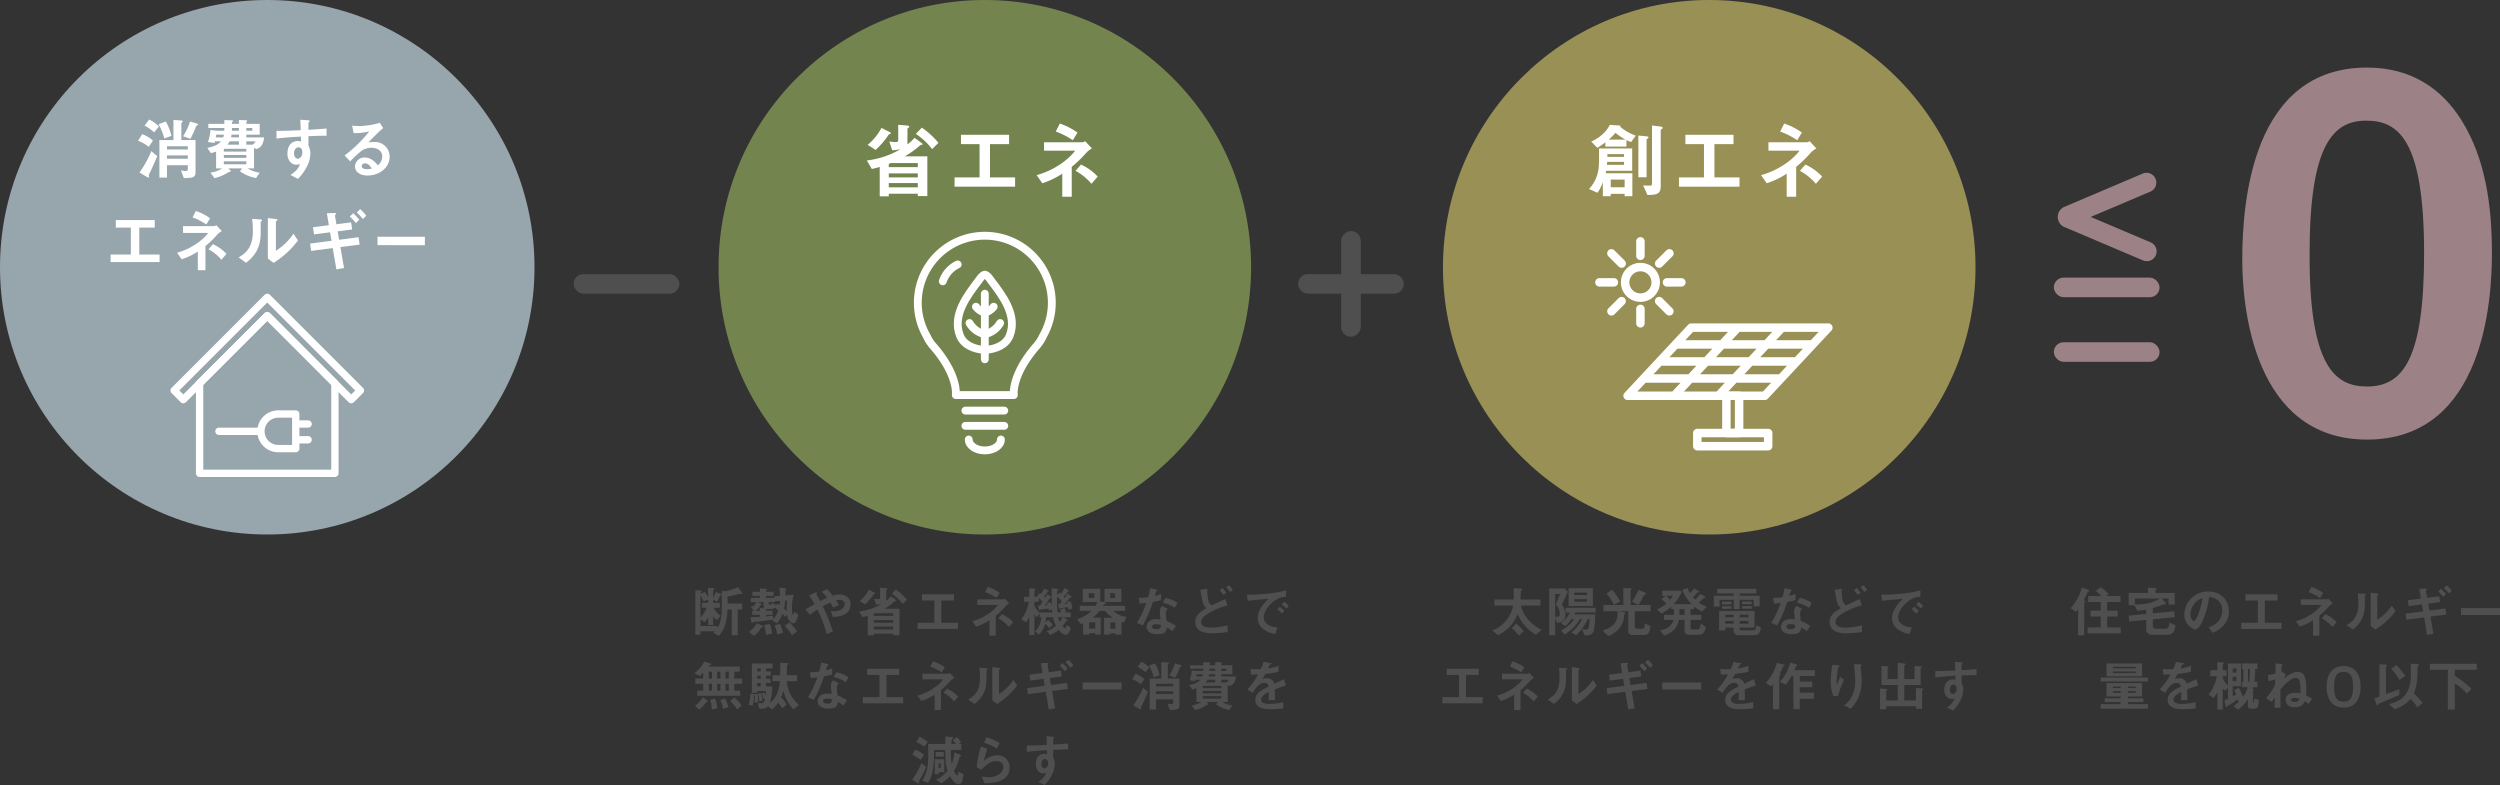 <svg xmlns="http://www.w3.org/2000/svg" width="1276.884" height="400.932" viewBox="0 0 1276.884 400.932">
  <rect x="0" y="0" width="1276.884" height="400.932" fill="#333333" stroke="none"/>
  <g id="zeh_illust" transform="translate(-218 -3020)">
    <circle id="楕円形_171" data-name="楕円形 171" cx="136.5" cy="136.5" r="136.5" transform="translate(218 3020)" fill="#97a5ac"/>
    <ellipse id="楕円形_172" data-name="楕円形 172" cx="136" cy="136.5" rx="136" ry="136.5" transform="translate(585 3020)" fill="#74844e"/>
    <ellipse id="楕円形_173" data-name="楕円形 173" cx="136" cy="136.5" rx="136" ry="136.5" transform="translate(955 3020)" fill="#999056"/>
    <rect id="長方形_3958" data-name="長方形 3958" width="54" height="10" rx="5" transform="translate(511 3160)" fill="#4f4f4f"/>
    <g id="グループ_2557" data-name="グループ 2557" transform="translate(19 24.799)">
      <g id="グループ_2556" data-name="グループ 2556" transform="translate(-33)">
        <rect id="長方形_3961" data-name="長方形 3961" width="54" height="10" rx="5" transform="translate(1281 3137)" fill="#9c8286"/>
        <rect id="長方形_3962" data-name="長方形 3962" width="54" height="10" rx="5" transform="translate(1281 3170)" fill="#9c8286"/>
      </g>
      <path id="合体_35" data-name="合体 35" d="M4560.1,7218.35l-40.5-17.192a5.649,5.649,0,0,1,0-10.013l40.5-17.192a5,5,0,0,1,3.906,9.2l-30.61,12.994,30.61,12.994a5,5,0,0,1-3.908,9.207Z" transform="translate(-3266.555 -4090.152)" fill="#9c8286"/>
    </g>
    <g id="グループ_2555" data-name="グループ 2555" transform="translate(880.523 3137.553)">
      <rect id="長方形_3959" data-name="長方形 3959" width="54" height="10" rx="5" transform="translate(0.477 22.447)" fill="#4f4f4f"/>
      <rect id="長方形_3960" data-name="長方形 3960" width="54" height="10" rx="5" transform="translate(32.477 0.447) rotate(90)" fill="#4f4f4f"/>
    </g>
    <path id="ヘッダーメニュー" d="M-37.128-.952V-17.476H-44.37v-8.33c0-.306.1-.442.578-.952a.246.246,0,0,0,.136-.2c0-.408-.51-.476-.816-.51l-3.944-.272v10.268H-55.59V1.7h3.876V-4.624h10.642v2.176c0,.612-.68.782-1.156.782-.51,0-1.768-.2-2.346-.272l1.462,3.876C-38.692,1.9-37.128,1.666-37.128-.952Zm-3.944-11.7H-51.714V-14.28h10.642Zm0,4.726H-51.714v-1.7h10.642Zm5.236-17.51c0-.272-.374-.408-.578-.476l-3.536-1.02a29.954,29.954,0,0,1-3.536,7.514l3.706,1.326a40.348,40.348,0,0,0,2.822-6.154c.17-.442.442-.578.85-.816a.382.382,0,0,0,.272-.37Zm-13.6,5.848a28.284,28.284,0,0,0-2.856-7.344L-56-25.568a32.3,32.3,0,0,1,2.924,7.276Zm-6.358-4.794a17.261,17.261,0,0,0-5.032-3.57l-2.312,3.128A19.589,19.589,0,0,1-58.31-21.39ZM-58.888-17.2A15.933,15.933,0,0,0-64.4-20.468l-2.108,3.4a18.476,18.476,0,0,1,5.474,3.06Zm2.21,7.922-3.06-2.516A52.935,52.935,0,0,1-65.756-.884l3.74,2.21a2.683,2.683,0,0,0,.884.34c.136,0,.272-.068.272-.2S-61,.816-61,.714a3.31,3.31,0,0,1,.51-1.428c.412-.816,2.384-5.032,3.812-8.568Zm54.57-9.554h-9.078v-1.4h6.834v-5.508h-6.834v-.612a.676.676,0,0,1,.238-.544.755.755,0,0,0,.17-.374c0-.17-.136-.306-.374-.306l-3.808-.136v1.972h-3.57c0-.748.034-.85.306-1.054a.478.478,0,0,0,.2-.408c0-.2-.2-.34-.442-.34l-3.944-.136v1.938H-30.6v2.108h8.194c-.034.816-.034,1.02-.034,1.394h-3.978l-3.094-.374A22.312,22.312,0,0,1-30.8-16.456l3.366.476.2-.85h3.162c-1.6,1.8-3.366,2.55-7.038,3.366l1.836,2.686c1.428-.374,1.87-.51,2.652-.782v8.568h3.094A14.141,14.141,0,0,1-29.546-.85l2.074,2.822A21.61,21.61,0,0,0-20.094-1.19c.238-.034.578-.068.68-.1a.327.327,0,0,0,.272-.306.581.581,0,0,0-.2-.408l-1.02-.986h7.038L-14.45-1.5A20.662,20.662,0,0,0-6.222,1.938l1.87-2.686a19.014,19.014,0,0,1-6.256-2.244h3.366V-13.464l1.156.612c2.686-.884,3.6-2.754,3.978-5.984Zm-9.078,7.276H-22.678v-1.428h11.492Zm4.692-5.27A4.051,4.051,0,0,1-8.024-15.1h-3.162v-1.73ZM-14.96-15.1h-5.882a8.014,8.014,0,0,0,1.122-1.73h4.76Zm0-3.74h-4.046a11.277,11.277,0,0,0,.272-1.394h3.774Zm0-3.4h-3.6c0-.408.034-.646.034-1.394h3.57Zm3.774,13.872H-22.678V-9.826h11.492Zm3.06-13.872h-3.06v-1.39h3.06ZM-11.186-5.1H-22.678V-6.6h11.492ZM-22.644-20.23a6.425,6.425,0,0,1-.34,1.394h-3.808c.136-.85.17-1.02.238-1.394Zm52.428.544v-3.672c-3.468.272-4.522.374-9.248.646v-3.5c0-.136.034-.2.272-.408s.306-.306.306-.51c0-.34-.2-.442-.986-.476l-3.774-.238c.2,2.482.2,4.284.238,5.338-7.14.34-10.064.34-12.376.34v3.944c4.318-.544,9.452-.85,12.478-1.02l.068,2.55a4.485,4.485,0,0,0-1.6-.272c-3.468,0-5.338,2.584-5.338,6.324a6.084,6.084,0,0,0,1.768,4.726A4.281,4.281,0,0,0,14.38-4.86a6.837,6.837,0,0,0,1.836-.34C15.47-2.72,13.4-.952,11.356.374l3.808,1.972a23.589,23.589,0,0,0,4.624-6.324,15.245,15.245,0,0,0,1.734-6.562,8.769,8.769,0,0,0-.986-4.148v-4.76c4.42-.17,6.664-.238,9.248-.238Zm-12.376,8.6c0,2.414-1.632,3.162-2.346,3.162-.782,0-1.87-.782-1.87-2.822,0-1.8.952-2.992,2.312-2.992a1.769,1.769,0,0,1,1.258.476,3.171,3.171,0,0,1,.646,2.178Zm44.608,2.11a7.494,7.494,0,0,0-2.207-5.331,7.494,7.494,0,0,0-5.341-2.183,27.07,27.07,0,0,0-3.3.2c4.93-5.032,5.508-5.576,7.548-7.276l-1.766-2.75c-3.23,1.258-9.01,1.7-10.3,1.7-1.054,0-2.992-.136-3.808-.2l.782,3.808a31.741,31.741,0,0,0,7.956-.85A67.124,67.124,0,0,1,39-9.588L41.854-6.6c1.9-1.938,4.9-4.964,7-6.086a9.221,9.221,0,0,1,3.876-.85c2.21,0,5.508,1.088,5.508,4.454A5.989,5.989,0,0,1,56-4.556c-.952-1.19-3.162-3.978-6.7-3.978A4.762,4.762,0,0,0,45.862-7.31a4.762,4.762,0,0,0-1.562,3.3C44.3-1.5,46.478.646,50.728.646,56.712.646,62.016-3.332,62.016-8.976ZM52.836-2.89a9.666,9.666,0,0,1-2.312.306c-1.224,0-2.788-.34-2.788-1.53A1.5,1.5,0,0,1,48.27-5.2a1.5,1.5,0,0,1,1.166-.338C51.374-5.542,52.394-3.672,52.836-2.89ZM-55.488,44.858V41.016h-10.37V27.246h7.888V23.4H-77.86v3.842h7.684v13.77H-80.512v3.842Zm25.806-22.372a28.08,28.08,0,0,0-7.31-3.74l-1.666,3.3a32.56,32.56,0,0,1,7.038,3.6Zm8.364,18.19a21.767,21.767,0,0,0-6.936-4.964L-30.5,38.3a23.26,23.26,0,0,1,6.6,5.372ZM-23.7,29.048l-2.822-3.026a2.17,2.17,0,0,1-1.224.476H-43.52v3.468h12.852c-2.414,3.332-8.364,8.092-15.912,10.1l2.346,3.366a33.855,33.855,0,0,0,8.262-3.944v9.52h3.91V36.664a49.47,49.47,0,0,0,6.12-5.95A9.474,9.474,0,0,1-23.7,29.048Zm38.9,4.76-2.312-3.434a30.211,30.211,0,0,1-8.976,8.7V24.22c0-.034.408-.374.408-.408.306-.272.374-.374.374-.51,0-.34-.646-.408-.952-.442L-.2,22.384V43.022l2.89,2.244A45.263,45.263,0,0,0,15.2,33.808ZM-3.128,23.574c0-.374-.374-.476-.986-.51l-4.114-.272a49.858,49.858,0,0,1,.374,6.426c0,8.466-4.012,11.356-7.276,13.26l3.774,2.754c2.482-1.972,6.528-5.3,7.344-12.342.17-1.5.17-2.006.17-8.364,0-.17,0-.238.238-.442C-3.2,23.744-3.128,23.71-3.128,23.574Zm53.21-2.38a24.317,24.317,0,0,0-3.128-3.366l-1.734,1.7a23.958,23.958,0,0,1,3.094,3.332Zm-3.57,2.074A29.126,29.126,0,0,0,43.384,19.9L41.65,21.568a26.319,26.319,0,0,1,3.094,3.366Zm.17,12.682-.544-3.774L36.21,33.468l-.748-4.318,7.412-.952L42.33,24.56l-7.514.986-.748-4.454c-.034-.136.1-.272.2-.34.306-.272.374-.34.374-.51,0-.476-.544-.476-1.224-.442l-3.468.136,1.02,6.086-8.126,1.054.544,3.638,8.194-1.054.748,4.318L21.386,35.406l.51,3.74,11.05-1.428,1.87,10.88,3.91-.68-1.87-10.71ZM80,36.222V31.9H55.828v4.318Z" transform="translate(355 3109)" fill="#fff"/>
    <path id="ヘッダーメニュー-2" data-name="ヘッダーメニュー" d="M-29.358,2.142V-18.144H-40.866a45.119,45.119,0,0,0,7.518-5.376,1.525,1.525,0,0,1,1.092-.462c.126-.042.462-.084.462-.336a.767.767,0,0,0-.336-.546l-3.78-2.73a25.418,25.418,0,0,1-3.612,3.36v-7.854c0-.294.21-.42.5-.63.168-.126.42-.294.42-.588,0-.336-.336-.5-.8-.546l-4.83-.42v7.728a.971.971,0,0,1-.276.816.971.971,0,0,1-.816.276,23.9,23.9,0,0,1-3.486-.294l1.512,4.494a20.947,20.947,0,0,0,4.2-.546A43.6,43.6,0,0,1-60.27-16.044l2.562,4.368c1.932-.462,3.024-.756,4.032-1.05V2.268h4.62V.966H-34.23V2.142ZM-34.23-7.392H-49.056V-9.45H-34.23Zm0-5.25H-49.056V-14.28c.126-.084.756-.294.966-.42h13.86Zm0,10.332H-49.056V-4.494H-34.23Zm10.542-22.722a41.4,41.4,0,0,0-8.484-7.77l-3.066,3.192a34.191,34.191,0,0,1,8.316,7.77Zm-24.318-4.914c0-.252-.378-.5-.546-.588l-4.242-2.142a27.851,27.851,0,0,1-7.056,8.652l4.074,2.6a41.075,41.075,0,0,0,6.51-7.56c.252-.42.336-.42.882-.546a.412.412,0,0,0,.378-.416Zm63.462,27.3V-7.392H2.646V-24.4H12.39v-4.746H-12.18V-24.4h9.492V-7.39H-15.456v4.746ZM47.334-30.282A34.686,34.686,0,0,0,38.3-34.9l-2.058,4.074a40.221,40.221,0,0,1,8.694,4.452ZM57.666-7.812A26.889,26.889,0,0,0,49.1-13.944l-2.772,3.192a28.733,28.733,0,0,1,8.148,6.636Zm-2.94-14.364L51.24-25.914a2.681,2.681,0,0,1-1.512.588H30.24v4.284H46.116c-2.982,4.116-10.332,10-19.656,12.474l2.9,4.158a41.821,41.821,0,0,0,10.2-4.872V2.478h4.83V-12.768a61.11,61.11,0,0,0,7.56-7.35,11.7,11.7,0,0,1,2.772-2.058Z" transform="translate(721 3118)" fill="#fff"/>
    <path id="ヘッダーメニュー-3" data-name="ヘッダーメニュー" d="M-39.27,2.226V-9.492H-52.92a6.689,6.689,0,0,0,.294-1.26h13.272V-22.176H-56.28c0,8.946.042,10.416-1.008,13.692A18.111,18.111,0,0,1-61.4-1.47L-57.078.462A21.126,21.126,0,0,0-54.348-5V2.226h4.032V1.008h7.1V2.226Zm-4.242-20.118h-8.526v-1.386h8.526Zm0,4.116h-8.736c.084-.756.084-.84.126-1.554h8.61ZM-31.038-27.72c0-.5-.714-.63-1.092-.672l-4.07-.378V-7.476H-32V-26.712c0-.168.042-.168.672-.63C-31.164-27.468-31.038-27.594-31.038-27.72ZM-43.218-2.352h-7.1V-6.258h7.1Zm5.67-26.376A24.931,24.931,0,0,1-45.4-33.18a.6.6,0,0,0,.084-.252c0-.462-.84-.5-.924-.5l-4.578-.294c-1.554,3.486-5.544,6.888-9.45,8.526l3.108,3.192a37.01,37.01,0,0,0,4.074-2.772v2.142h10.794V-26.46A12.891,12.891,0,0,0-39.9-25.452Zm-5.208,2.016h-8.568a29.5,29.5,0,0,0,3.444-3.444A28.669,28.669,0,0,0-42.756-26.712Zm18.984-5.964c0-.546-.882-.672-1.176-.714l-4.284-.5V-4.28c0,1.092-.588,1.092-.924,1.092-.882,0-2.772-.042-3.612-.084L-31.542,1.6c4.662-.084,6.762-.462,6.762-4.494V-31.542c0-.21.378-.462.5-.546.38-.252.508-.42.508-.588ZM15.456-2.646V-7.392H2.646V-24.4H12.39v-4.746H-12.18V-24.4h9.492V-7.39H-15.456v4.746ZM47.334-30.282A34.686,34.686,0,0,0,38.3-34.9l-2.058,4.074a40.221,40.221,0,0,1,8.694,4.452ZM57.666-7.812A26.889,26.889,0,0,0,49.1-13.944l-2.772,3.192a28.733,28.733,0,0,1,8.148,6.636Zm-2.94-14.364L51.24-25.914a2.681,2.681,0,0,1-1.512.588H30.24v4.284H46.116c-2.982,4.116-10.332,10-19.656,12.474l2.9,4.158a41.821,41.821,0,0,0,10.2-4.872V2.478h4.83V-12.768a61.11,61.11,0,0,0,7.56-7.35,11.7,11.7,0,0,1,2.772-2.058Z" transform="translate(1091 3118)" fill="#fff"/>
    <path id="パス_10191" data-name="パス 10191" d="M63.754-91.615c0-23.594-3.012-47.941-15.562-68.021C38.4-175.2,23.092-186.493,0-186.493c-58.483,0-63.754,68.021-63.754,98.141C-63.754-64.758-58.232,3.514,0,3.514,59.989,3.514,63.754-68.523,63.754-91.615Zm-34.638,0C29.116-37.65,18.323-23.594,0-23.594c-16.315,0-29.618-10.04-29.367-68.021,0-55.471,12.048-67.77,28.865-67.77,16.566,0,29.618,9.785,29.618,67.77Z" transform="translate(1427 3241)" fill="#9c8286"/>
    <path id="パス_10217" data-name="パス 10217" d="M-85.848.476V-2.548h-6.916V-8.12h5.376v-2.968h-5.376V-15.54h6.832v-3.024h-7.392l1.288-.924a18.094,18.094,0,0,0-4.032-3.556l-2.548,1.932a12.356,12.356,0,0,1,2.856,2.548h-6.692v3.024h6.412v4.452h-5.208V-8.12h5.208v5.572h-6.72V.476Zm-16.016-21.728c0-.2-.112-.336-.672-.532l-3.136-1.12a25.486,25.486,0,0,1-5.768,10.556l2.8,1.876a16.047,16.047,0,0,0,1.036-1.316V1.484h3.108V-15.148c0-.112.028-.112.336-.28.252-.14.336-.252.336-.364,0-.28-.308-.392-.952-.644a34.886,34.886,0,0,0,2.044-4.256c.084-.168.14-.168.588-.308C-101.976-21.028-101.864-21.084-101.864-21.252ZM-57.848-3.724l-3.22-1.288c0,.98-.028,3.136-1.792,3.136h-5.152c-.812,0-1.4-.336-1.4-1.232V-6.664l11.172-1.12-.336-2.968L-69.412-9.744V-12.46c.98-.308,3.3-.98,4.844-1.6.28-.112.476-.168.812-.28.392.028,1.008.112,1.008-.28a.76.76,0,0,0-.224-.476L-64.9-17.3h3.472v3.08h3.192v-5.94H-68.12v-1.484c.364-.308.672-.448.672-.7,0-.28-.5-.336-.784-.336l-3.7-.14v2.66h-9.856v6.3h2.912l1.568,2.8a41.208,41.208,0,0,0,4.48-.616v2.268L-81.76-8.6l.336,3.052,8.6-.84v4.956c0,1.652,1.344,2.66,3.192,2.66h7.056C-59.024,1.232-58.492-.224-57.848-3.724ZM-65.772-17.3a21.79,21.79,0,0,1-8.512,2.828,20.358,20.358,0,0,1-4.312.2V-17.3ZM-30.6-10.7c0-6.244-4.592-10.192-10.416-10.192a12.076,12.076,0,0,0-8.647,3.368,12.076,12.076,0,0,0-3.7,8.508c0,5.012,4.592,7.532,5.6,7.532,1.456,0,2.744-2.352,3.584-4.088a39.754,39.754,0,0,0,3.472-12.46,7.163,7.163,0,0,1,4.76,1.876,6.6,6.6,0,0,1,2.016,4.9,8.76,8.76,0,0,1-2.016,5.572,9.431,9.431,0,0,1-5.04,3L-38.92.2A13.517,13.517,0,0,0-32.4-4.732,10.462,10.462,0,0,0-30.6-10.7Zm-13.44-6.832c-.56,4.368-2.968,11.676-4.424,11.676-.5,0-1.792-1.176-1.792-3.444a9.17,9.17,0,0,1,2.8-6.216,8.266,8.266,0,0,1,3.412-2.012ZM-3.7-1.764V-4.928h-8.54v-11.34h6.5v-3.164H-22.12v3.164h6.328v11.34H-24.3v3.164ZM17.556-20.188a23.124,23.124,0,0,0-6.02-3.08l-1.372,2.716a26.814,26.814,0,0,1,5.8,2.968Zm6.888,14.98A17.926,17.926,0,0,0,18.732-9.3L16.884-7.168a19.155,19.155,0,0,1,5.432,4.424Zm-1.96-9.576L20.16-17.276a1.787,1.787,0,0,1-1.008.392H6.16v2.856H16.744c-1.988,2.744-6.888,6.664-13.1,8.316L5.572-2.94a27.881,27.881,0,0,0,6.8-3.248v7.84H15.6V-8.512a40.739,40.739,0,0,0,5.04-4.9,7.8,7.8,0,0,1,1.844-1.372Zm32.032,3.92-1.9-2.828a24.879,24.879,0,0,1-7.4,7.168V-18.76c0-.028.336-.308.336-.336.252-.224.308-.308.308-.42,0-.28-.532-.336-.784-.364l-3.248-.392v17l2.38,1.848a37.275,37.275,0,0,0,10.3-9.44ZM39.424-19.292c0-.308-.308-.392-.812-.42l-3.388-.224a41.059,41.059,0,0,1,.308,5.292c0,6.972-3.3,9.352-5.992,10.92l3.108,2.268A14.268,14.268,0,0,0,38.7-11.62a57.984,57.984,0,0,0,.14-6.888c0-.14,0-.2.2-.364C39.368-19.152,39.424-19.18,39.424-19.292Zm43.82-1.96a20.026,20.026,0,0,0-2.576-2.772l-1.428,1.4a19.731,19.731,0,0,1,2.548,2.744ZM80.3-19.544a23.985,23.985,0,0,0-2.576-2.772L76.3-20.944a21.675,21.675,0,0,1,2.548,2.772ZM80.444-9.1,80-12.208l-8.18,1.064L71.2-14.7l6.1-.784-.448-3-6.188.812-.616-3.668c-.028-.112.084-.224.168-.28.252-.224.308-.28.308-.42,0-.392-.448-.392-1.008-.364l-2.856.112.84,5.012-6.692.868.448,3L68-14.28l.616,3.556L59.612-9.548l.42,3.08,9.1-1.176,1.54,8.96,3.22-.56-1.54-8.82Zm27.44.224v-3.556H87.976v3.556ZM-71.932,38.952V36.628h-10.22V35.592h7.868V33.66h-7.868v-.952H-74.9V25.876H-93.1v6.832h7.252v.952h-8.176v1.932h8.176v1.036h-10.22v2.324Zm-6.244-10.528h-3.976v-.756h3.976Zm0,2.464h-3.976v-.9h3.976Zm-7.672-2.464h-4v-.756h4Zm0,2.464h-4v-.9h4ZM-74.9,22.432V15.824H-93.072v6.608ZM-78.176,18.4H-89.824v-.84h11.648Zm0,2.38H-89.824v-.84h11.648Zm6.244,4.284V23.076H-96.068v1.988Zm25.7,2.044-.952-3.192c-1.316.588-1.68.756-4.956,2.3a3.753,3.753,0,0,0-3.808-2.828,5.415,5.415,0,0,0-2.408.588c.476-.728.7-1.12,1.6-2.772a58.938,58.938,0,0,0,6.692-1.064l.2-3.136a23.642,23.642,0,0,1-5.488,1.428c.14-.308.84-1.876.868-1.9.028,0,.588-.252.644-.28.168-.056.28-.14.28-.308,0-.2-.476-.252-.56-.28l-3.5-.616a21.714,21.714,0,0,1-1.4,3.724,39.384,39.384,0,0,1-5.348-.112l.336,2.912c1.176,0,2.044-.028,3.64-.112a37.229,37.229,0,0,1-5.516,7.7l2.744,1.708c1.54-2.52,3.22-5.068,5.964-5.068a1.94,1.94,0,0,1,1.462.466,1.94,1.94,0,0,1,.666,1.382c-4.2,2.156-6.776,3.472-6.776,6.944a3.828,3.828,0,0,0,1.064,2.744c1.764,1.876,5.012,1.876,6.58,1.876a46.34,46.34,0,0,0,6.664-.42V35.62a32.373,32.373,0,0,1-7.14.9c-2.044,0-4.2-.364-4.2-2.184,0-1.96,2.912-3.416,3.976-3.948-.028,1.232-.056,2.6-.14,4.2H-51.8c0-.952-.056-4.424-.056-5.516,2.072-.788,3.416-1.264,5.628-1.964Zm30.912,7.476-2.268-.9C-17.64,34.5-17.7,35.7-18,35.7c-.224,0-.252-.336-.252-.5V30.02c0-.14.056-.2.336-.476a.346.346,0,0,0,.112-.224c0-.224-.336-.308-.7-.364.084-.308.2-.672.28-.98h2.212V25.2h-1.6a38.981,38.981,0,0,0,.448-6.524h1.148V15.824h-7.812V18.68h.616V25.2h-.728v2.772h3.024A18.354,18.354,0,0,1-23.352,32.9a25.657,25.657,0,0,0-2.212-4.648l-2.3,1.232a14.211,14.211,0,0,1,1.008,2.128c-.336.2-.7.448-1.792,1.064v-5.2h4.256V15.852h-6.664V27.22a11.157,11.157,0,0,1-2.66-3.864v-.98h1.932V19.3h-1.932V16.44c0-.14.112-.224.308-.364.14-.084.308-.2.308-.336,0-.28-.2-.308-.756-.364l-2.6-.2V19.3H-40.04v3.08h3.3a19.368,19.368,0,0,1-1.6,5.04,12.631,12.631,0,0,1-2.708,4.28l2.6,1.792a9.47,9.47,0,0,0,1.988-2.968V39.4h2.744V28.564a7.119,7.119,0,0,0,1.4,1.176l1.26-1.54v5.74a14.752,14.752,0,0,1-1.848.84l.728,3c.084.336.224.476.364.476s.2-.112.392-.476a5.429,5.429,0,0,1,1.26-.868c.672-.364,2.94-1.848,4.144-2.744a6.606,6.606,0,0,1,.224,1.12l.532-.14a20.457,20.457,0,0,1-2.912,2.464l2.3,1.848a20.431,20.431,0,0,0,4.984-5.376v3.472c0,1.008.812,1.428,1.764,1.428h1.512a1.729,1.729,0,0,0,1.281-.354,1.729,1.729,0,0,0,.651-1.158,13.017,13.017,0,0,0,.364-2.888Zm-11.4-14.056h-1.932V18.4h1.932Zm0,4.368h-1.932V22.628h1.932Zm6.832-6.216A33.859,33.859,0,0,1-20.28,25.2h-.56V18.68ZM11.928,33.912A24.965,24.965,0,0,0,8.82,32.2a33.262,33.262,0,0,0,.14-3.332c0-7.308-1.848-8.68-4.62-8.68-2.324,0-4.564,1.6-6.944,3.528l1.148-2.268-2.3-1.512c0-.7.028-1.792.056-2.464a.9.9,0,0,1,.168-.5c.224-.252.336-.392.336-.476,0-.168-.084-.28-.784-.364l-2.82-.364c.112,2.324,0,4.452-.028,5.236-1.036.252-2.436.616-3.836.812l.364,3.08a34.164,34.164,0,0,0,3.36-.952L-7.028,26.8a28.8,28.8,0,0,1-4.564,6.8l2.884,1.9c.532-.868,1.12-1.708,1.512-2.3,0,1.988-.028,3.556-.112,5.32h3.08c-.028-4.844-.056-5.712-.056-9.268a23.734,23.734,0,0,1,4.144-4.3c.644-.5,2.324-1.736,3.668-1.736,1.624,0,2.072,1.456,2.212,2.436a33.787,33.787,0,0,1,.2,5.488,9.324,9.324,0,0,0-2.408-.308,6.4,6.4,0,0,0-4,1.064,2.933,2.933,0,0,0-1.1,2.4,4.089,4.089,0,0,0,.84,2.6A4.8,4.8,0,0,0,3,38.224c3.7,0,4.676-1.988,5.124-3.024A12.234,12.234,0,0,1,10.2,36.572Zm-6.468.056A2.248,2.248,0,0,1,3.024,35.48c-1.232,0-1.9-.392-1.9-.98,0-.616.868-1.064,1.764-1.064a8.229,8.229,0,0,1,2.572.532ZM36.68,27.78c0-1.54,0-10.584-8.68-10.584-7.588,0-8.68,6.944-8.68,10.3,0,4.4,1.288,10.892,8.68,10.892C35.2,38.392,36.68,32.176,36.68,27.78Zm-3.836,0c0,6.384-2.1,7.588-4.844,7.588-2.1,0-4.844-.532-4.844-7.28,0-6.244,1.68-7.868,4.844-7.868C30.688,20.22,32.844,21.34,32.844,27.78ZM59.5,22.236a35.062,35.062,0,0,0-4.564-5.572l-2.6,2.044a15.013,15.013,0,0,1,2.24,2.548c.392.56.56.812,1.9,3Zm8.792,13.748c-1.54-1.932-2.464-2.912-4.368-4.928a19.231,19.231,0,0,0,1.26-4.2,51.4,51.4,0,0,0,.616-7.168c0-.364-.056-1.876,0-2.184a.78.78,0,0,1,.336-.448c.252-.224.28-.308.28-.448,0-.336-.336-.448-1.092-.476l-3.108-.112c.14,2.716.168,5.348.168,5.936,0,3.08-.672,7.2-2.912,9.968-2.632,3.248-5.768,4.032-8.26,4.676l2.912,2.688c4.816-1.876,6.524-3.528,8.064-5.32a24.988,24.988,0,0,1,3.556,4.312Zm-11.844-4v-3c-2.436.952-3.332,1.288-6.832,2.576V17.784a.922.922,0,0,1,.28-.5.752.752,0,0,0,.3-.484c0-.336-.868-.364-1.316-.392L46.312,16.3V32.764c-1.4.476-1.568.532-2.66.924L44.66,36.32c.224.616.364.952.616.952.336,0,.392-.2.56-.84,6.328-2.576,8.176-3.388,10.612-4.452ZM96.012,19.072V16.048H72.072v3.024h9.156V39.4h3.556V26.016a25.429,25.429,0,0,1,6.188,5.292l2.38-2.464a43.856,43.856,0,0,0-8.568-6.608V19.072Z" transform="translate(1387 3343)" fill="#4f4f4f"/>
    <path id="パス_10216" data-name="パス 10216" d="M-85.624-1.26C-91.476-4.34-95.2-8.932-96.152-13.692h9.94v-3.08h-10.22c.084-1.344.168-3.3.168-3.584s0-.476.028-.812c.336-.252.7-.532.7-.756,0-.28-.308-.42-.588-.448l-3.808-.2c.112,2.016.112,3.892.056,5.8h-9.884v3.08h9.6a16.506,16.506,0,0,1-3.612,7.672A15.857,15.857,0,0,1-110.8-1.036l2.828,2.436a19.981,19.981,0,0,0,6.048-4.284,19.038,19.038,0,0,0,4.088-6.58A18.778,18.778,0,0,0-94.276-3.5a22.753,22.753,0,0,0,5.712,4.676Zm-9.128.644a25.553,25.553,0,0,0-3.892-3.92L-100.8-2.184a21.585,21.585,0,0,1,3.5,3.808ZM-59.444-13.5v-9.072H-71.82V-13.5Zm-12.74-7.364-1.764-1.624H-81.76V1.428h3.052V-7.588l.98,2.772c2.912-.364,4.284-1.792,4.284-4.032A10,10,0,0,0-75.208-14.2ZM-62.44-19.1h-6.552v-1.232h6.552Zm0,3.388h-6.552V-17h6.552ZM-76.16-19.66l-2.212,5.488a6.813,6.813,0,0,1,2.044,4.536c0,1.568-.672,1.792-2.38,1.708V-19.656Zm18.144,9.492v-2.38H-73.388v2.38H-71.2a11.766,11.766,0,0,1-4.648,5.376l2.408,1.624a24.456,24.456,0,0,0,3.08-3.724h1.344a15.089,15.089,0,0,1-6.72,5.88L-73.8,1.06A22.827,22.827,0,0,0-66.02-6.892h1.064A18.656,18.656,0,0,1-70.448.056L-67.956,1.4a27.085,27.085,0,0,0,5.992-8.288h.84c-.168,5.1-.812,5.46-2.072,5.46a5.524,5.524,0,0,1-1.82-.392L-63.7,1.512c2.8,0,4.312-.336,4.816-2.828A37.816,37.816,0,0,0-58.3-9.184H-68.852c.084-.14.448-.756.56-.98ZM-32.2-19.74c0-.308-.42-.56-.644-.644l-3.3-1.316a39.132,39.132,0,0,1-3.332,6.02l3.276,1.652a25.192,25.192,0,0,0,2.744-4.816c.168-.252.252-.392.812-.5C-32.34-19.432-32.2-19.516-32.2-19.74Zm-13.3,3.92a27,27,0,0,0-4.088-5.908L-52.5-19.88a26.208,26.208,0,0,1,3.864,5.8ZM-29.932-3.08l-2.94-1.62c-.084,1.568-.224,2.828-1.316,2.828h-2.744a.993.993,0,0,1-.8-.278.993.993,0,0,1-.3-.79v-7.84h8.036V-14H-40.152v-7.28c0-.168.028-.28.28-.5.224-.2.224-.308.224-.42,0-.336-.532-.364-.756-.364l-3.472-.084V-14H-54.012v3.22h7.224c0,5.068-1.344,7.7-7.644,9.884l2.94,2.8c6.384-2.94,7.868-6.888,8.064-11.144.392-.2.616-.308.616-.532,0-.308-.392-.42-.7-.476l-2.66-.532h4.788V-.728c0,1.4.784,2.044,2.268,2.044h5.628C-30.884,1.316-30.632.224-29.932-3.08ZM-1.316-13.188A17.866,17.866,0,0,1-5.264-15.12c.392-.392,2.324-2.408,2.492-2.464a4.748,4.748,0,0,1,.616-.112.27.27,0,0,0,.2-.28c0-.252-.392-.5-.42-.5L-4.592-19.6A38.051,38.051,0,0,1-7.14-16.744,12.1,12.1,0,0,1-8.316-18c.5-.5,1.008-1.008,2.072-2.156.2-.2.224-.2.7-.2a.294.294,0,0,0,.23-.065.294.294,0,0,0,.106-.215c0-.224-.252-.42-.336-.476L-7.7-22.456a24.187,24.187,0,0,1-2.1,2.408,11.58,11.58,0,0,1-1.26-2.66l-2.74,1.064a22.575,22.575,0,0,0,4.788,7.2h-9.1A23.206,23.206,0,0,0-14.08-20.6l-.644-.7H-24v2.576h1.568L-24.416-17a21.191,21.191,0,0,1,2.492,2.352,20.25,20.25,0,0,1-4.732,2.884l2.268,2.184a28.882,28.882,0,0,0,5.012-3.556v1.26h1.344V-8.96h-5.1v2.576h4.9c-.644,2.156-2.436,4.676-6.832,5.292l1.9,2.66c4.144-1.12,6.972-4,7.644-7.952h2.92v5.6a1.985,1.985,0,0,0,.669,1.5A1.985,1.985,0,0,0-10.36,1.2H-5.4c1.508,0,1.984-.36,2.432-.92a6.489,6.489,0,0,0,1.26-3L-4.256-4.452C-4.536-2.6-5.1-1.54-5.74-1.54H-8.568A.854.854,0,0,1-9.3-1.771a.854.854,0,0,1-.252-.721V-6.384H-4.06V-8.96H-9.548v-2.912h1.792v-1.4a17.954,17.954,0,0,0,4.2,2.688Zm-17.332-5.544a9.841,9.841,0,0,1-1.344,2.072,16.8,16.8,0,0,0-1.988-2.072ZM-12.6-8.96h-2.632v-2.912H-12.6Zm38.332-4.4v-5.32H15.54v-1.232h8.512v-2.324H4.06v2.324h8.456v1.232H2.38v5.488H5.292V-16.66h7.224v4.76H15.54v-4.76h7.168v3.3ZM20.048-7.7H15.54V-9.016h4.508ZM26.46-2.492l-2.436-1.12c-.168,2.212-.672,2.548-1.6,2.548H16.352c-.672,0-.812-.28-.812-.84v-.56h7.588v-8.512H5.04v9.94H8.2V-2.464h4.26v1.288A2.267,2.267,0,0,0,13.083.735a2.267,2.267,0,0,0,1.9.665h7.56C25.032,1.4,25.676,1.008,26.46-2.492Zm-6.412-1.96H15.54v-1.4h4.508ZM12.46-7.7H8.2V-9.016h4.26Zm0,3.248H8.2v-1.4h4.26Zm-1.092-9.856v-1.428H6.5v1.428Zm0,2.268v-1.344H6.552v1.344Zm10.3-2.352v-1.344H16.716v1.344Zm.056,2.268V-13.44H16.8v1.316ZM51.6-3.3a25.717,25.717,0,0,0-4.816-2.548A27.745,27.745,0,0,1,46.42-9.74a2.565,2.565,0,0,1,1.064-2.24l-2.912-1.568a4.23,4.23,0,0,0-1.2,2.856c0,.588.336,3.444.392,4.088a14.13,14.13,0,0,0-2.184-.168c-3.864,0-4.956,2.464-4.956,3.976A3.17,3.17,0,0,0,37.66-.42,6.654,6.654,0,0,0,42.224.9c3.668,0,4.508-1.176,4.76-3.416A15.413,15.413,0,0,1,49.756-.672Zm-7.7-.5c0,1.008.028,2.184-2.24,2.184-1.54,0-2.324-.644-2.324-1.26,0-.56.672-1.344,2.128-1.344a9.4,9.4,0,0,1,2.436.412ZM52.384-15a13.838,13.838,0,0,0-6.244-2.576l-1.26,2.408a19.818,19.818,0,0,1,6.132,2.548ZM44.04-16.456V-19.6c-.728.252-1.568.532-3.22.952.112-.364.644-2.156.672-2.184.168-.168.644-.336.644-.616,0-.308-.532-.448-.672-.476L38.416-22.6a26.716,26.716,0,0,1-1.008,4.62,37.274,37.274,0,0,1-4.76.364l.42,2.912c1.316-.084,2.1-.168,3.388-.336a48.029,48.029,0,0,1-4.788,10.2l3,1.288a68.288,68.288,0,0,0,5.18-12.012c2.376-.42,3.244-.644,4.2-.9Zm36.624-5.18a15.41,15.41,0,0,0-1.932-2.436l-1.456.98a16.3,16.3,0,0,1,1.9,2.464Zm-3.36,1.4a14.221,14.221,0,0,0-1.932-2.436L73.944-21.58a16.654,16.654,0,0,1,1.9,2.436ZM78-.216V-3.668a34,34,0,0,1-8.372,1.232c-2.912,0-5.124-.672-5.124-2.94,0-1.68,1.4-2.912,3.22-4.088A38.56,38.56,0,0,1,77.92-13.832l-1.036-3.22c-3.164,1.4-5.264,2.436-6.916,3.248A3.639,3.639,0,0,1,68.4-15.6c-.756-1.708-.784-5.152-.784-6.692l-3.528.532c.252,1.372,1.036,6.1,1.428,7.056a6.281,6.281,0,0,0,1.708,2.324c-2.856,1.68-5.74,3.444-5.74,7.056A5.242,5.242,0,0,0,64.344-.56,14.2,14.2,0,0,0,70.28.448a53.48,53.48,0,0,0,7.728-.672ZM109.2-13.5a12.917,12.917,0,0,0-2.324-2.128L105.7-14.28a12.963,12.963,0,0,1,2.324,2.128Zm-2.268,2.548a12.209,12.209,0,0,0-2.324-2.156L103.46-11.76a12.431,12.431,0,0,1,2.3,2.156Zm.924-7.308V-21.5c-5.292,1.624-13.972,2.3-20.02,2.24l.476,3.136c2.8-.392,6.916-.728,10.668-1.036a20.877,20.877,0,0,0-3.7,4.256,10.185,10.185,0,0,0-1.9,5.572A7.024,7.024,0,0,0,95.452-2.3,12.565,12.565,0,0,0,102.34.812L103.432-2.6A8.818,8.818,0,0,1,98.5-4.032a4.444,4.444,0,0,1-2.016-3.64c0-2.128,1.344-4.648,3.416-6.72,3.56-3.584,6.64-3.78,7.956-3.864ZM-115.7,36.236V33.072h-8.54V21.732h6.5V18.568h-16.38v3.164h6.328v11.34H-136.3v3.164Zm21.252-18.424a23.124,23.124,0,0,0-6.02-3.08l-1.372,2.716a26.814,26.814,0,0,1,5.8,2.968Zm6.888,14.98A17.926,17.926,0,0,0-93.268,28.7l-1.848,2.128a19.155,19.155,0,0,1,5.432,4.424Zm-1.96-9.576-2.324-2.492a1.787,1.787,0,0,1-1.008.392H-105.84v2.856h10.584c-1.988,2.744-6.888,6.664-13.1,8.316l1.932,2.772a27.881,27.881,0,0,0,6.8-3.248v7.84h3.22V29.488a40.741,40.741,0,0,0,5.04-4.9,7.8,7.8,0,0,1,1.848-1.372Zm32.032,3.92-1.9-2.828a24.879,24.879,0,0,1-7.392,7.168V19.24c0-.028.336-.308.336-.336.252-.224.308-.308.308-.42,0-.28-.532-.336-.784-.364l-3.248-.392v17l2.38,1.848a37.275,37.275,0,0,0,10.3-9.44ZM-72.58,18.708c0-.308-.308-.392-.812-.42l-3.388-.224a41.057,41.057,0,0,1,.308,5.292c0,6.972-3.3,9.352-5.992,10.92l3.108,2.268A14.268,14.268,0,0,0-73.3,26.38a57.983,57.983,0,0,0,.14-6.888c0-.14,0-.2.2-.364.328-.28.384-.308.384-.42Zm43.82-1.96a20.026,20.026,0,0,0-2.576-2.772l-1.428,1.4a19.73,19.73,0,0,1,2.548,2.744Zm-2.94,1.708a23.986,23.986,0,0,0-2.576-2.772L-35.7,17.056a21.675,21.675,0,0,1,2.548,2.772Zm.14,10.444L-32,25.792l-8.176,1.064L-40.8,23.3l6.1-.784-.448-3-6.188.812-.616-3.668c-.028-.112.084-.224.168-.28.252-.224.308-.28.308-.42,0-.392-.448-.392-1.008-.364l-2.856.112.84,5.012-6.692.868.448,3L-44,23.72l.616,3.556L-52.4,28.452l.42,3.08,9.1-1.176,1.54,8.96,3.22-.56-1.54-8.82Zm27.44.224V25.568h-19.9v3.556Zm27.888-2.016-.952-3.192c-1.316.588-1.68.756-4.956,2.3a3.753,3.753,0,0,0-3.808-2.828,5.415,5.415,0,0,0-2.408.588c.476-.728.7-1.12,1.6-2.772a58.938,58.938,0,0,0,6.692-1.064l.2-3.136a23.642,23.642,0,0,1-5.488,1.428c.14-.308.84-1.876.868-1.9.028,0,.588-.252.644-.28.168-.056.28-.14.28-.308,0-.2-.476-.252-.56-.28l-3.5-.616a21.713,21.713,0,0,1-1.4,3.724,39.384,39.384,0,0,1-5.348-.112l.336,2.912c1.176,0,2.044-.028,3.64-.112a37.229,37.229,0,0,1-5.516,7.7l2.74,1.7c1.54-2.52,3.22-5.068,5.964-5.068a1.94,1.94,0,0,1,2.128,1.848c-4.2,2.156-6.776,3.472-6.776,6.944a3.828,3.828,0,0,0,1.064,2.744c1.764,1.876,5.012,1.876,6.58,1.876a46.339,46.339,0,0,0,6.664-.42V35.62a32.373,32.373,0,0,1-7.14.9c-2.044,0-4.2-.364-4.2-2.184,0-1.96,2.912-3.416,3.976-3.948-.028,1.232-.056,2.6-.14,4.2H18.2c0-.952-.056-4.424-.056-5.516,2.072-.788,3.416-1.264,5.628-1.964Zm30.184-4.816v-3H43.484c.112-.28.756-1.96.812-2.016s.448-.224.532-.28A.312.312,0,0,0,45,16.72c0-.112-.112-.224-.252-.28l-3.36-1.008c-1.316,4.508-2.548,6.8-5.376,9.744l2.968,1.568a23.9,23.9,0,0,0,3.052-4.452h.952V39.2h3.248V33.88h7.28v-3.1h-7.28v-2.8h6.384V25.12H46.228V22.292ZM38.5,16.748a.346.346,0,0,0-.28-.28L34.552,15.6c-1.456,4.676-2.716,6.944-5.712,10.192l2.8,1.736c.336-.364.616-.672.924-1.064V39.232h3.192v-16.6c0-.224.308-.448.42-.5.112-.112.308-.224.308-.448a.384.384,0,0,0-.14-.28l-.392-.2A35.011,35.011,0,0,0,37.6,17.756c.168-.392.224-.42.672-.672A.46.46,0,0,0,38.5,16.748Zm39.34,8.2c0-1.848-.168-3.92-.336-5.88-.028-.28-.168-1.456-.168-1.708s.5-.42.5-.672c0-.364-.5-.364-.588-.364H73.864a73.053,73.053,0,0,1,.7,8.708,17.018,17.018,0,0,1-1.708,7.5,12.358,12.358,0,0,1-3.976,4.732l3.332,1.764a18.748,18.748,0,0,0,3.92-5.74,20.653,20.653,0,0,0,1.708-8.336Zm-8.988-.868-1.96-1.28c-.7,1.568-1.26,3.024-1.624,3.976a6.308,6.308,0,0,1-.2-1.736c0-1.68.448-7.028,1.036-7.5.112-.112.392-.224.392-.42,0-.28-.42-.336-.588-.336l-3.052-.168a53,53,0,0,0-.784,8.288,22.074,22.074,0,0,0,1.26,7.616h2.38a64.841,64.841,0,0,1,3.14-8.436Zm40.4,4.844c0-.112-.168-.252-.392-.28l-3.3-.252V34.72H99.624V26.856h8.344v-8.2c0-.308.2-.476.5-.7.028-.028.2-.14.2-.308s-.2-.252-.392-.252l-3.416-.224v6.664H99.624V17c0-.168.252-.308.448-.392.14-.084.28-.14.28-.336s-.2-.28-.364-.308l-3.7-.476v8.344h-5.2V18.4c0-.056.028-.224.308-.392.084-.056.252-.168.252-.336,0-.14-.2-.252-.308-.252l-3.36-.308v9.744h8.316v7.868H90.384v-4.7c0-.084,0-.112.336-.364a.516.516,0,0,0,.252-.392c0-.2-.2-.308-.448-.336l-3.276-.308V39.288h3.136V37.72H105.56v1.26h3.14V29.8c0-.168.056-.224.392-.56a.471.471,0,0,0,.164-.312Zm27.272-7.14v-3.02c-2.856.224-3.724.308-7.616.532V16.412c0-.112.028-.168.224-.336s.252-.252.252-.42c0-.28-.168-.364-.812-.392l-3.108-.2c.168,2.044.168,3.528.2,4.4-5.88.28-8.288.28-10.192.28v3.248c3.556-.448,7.784-.7,10.276-.84l.056,2.1a3.693,3.693,0,0,0-1.316-.224c-2.856,0-4.4,2.128-4.4,5.208a5.011,5.011,0,0,0,1.456,3.892,3.525,3.525,0,0,0,2.3.868,5.631,5.631,0,0,0,1.512-.28,8.934,8.934,0,0,1-4,4.592l3.136,1.624a19.426,19.426,0,0,0,3.808-5.208,12.555,12.555,0,0,0,1.428-5.4,7.222,7.222,0,0,0-.812-3.416v-3.92c3.636-.144,5.484-.2,7.612-.2Zm-10.192,7.084c0,1.988-1.344,2.6-1.932,2.6-.644,0-1.54-.644-1.54-2.324,0-1.484.784-2.464,1.9-2.464a1.457,1.457,0,0,1,1.036.392,2.611,2.611,0,0,1,.54,1.8Z" transform="translate(1091 3343)" fill="#4f4f4f"/>
    <path id="パス_10215" data-name="パス 10215" d="M-127.876-19.824a1.114,1.114,0,0,0-.252-.616l-1.932-2.66a32.845,32.845,0,0,1-6.384,2.044l-1.988-.028c.112,3.668.14,4.788.14,6.44,0,8.4-1.092,10.388-2.3,12.488V-3.3h-8.652V-6.748L-147.2-5.18a9.258,9.258,0,0,0,1.876-2.408v3.78h2.576V-8.064a11.59,11.59,0,0,0,1.876,1.848l1.9-2.24A12.965,12.965,0,0,1-142.5-12.6h3.136v-2.492h-3.388v-1.68l1.96,1.064a23.176,23.176,0,0,0,1.568-3.136c.616-.168.728-.2.728-.392,0-.308-.392-.476-.42-.476l-2.464-.84a15.939,15.939,0,0,1-1.372,2.94V-21.5c0-.084.084-.168.336-.336.252-.2.308-.28.308-.392,0-.28-.308-.336-.7-.364l-2.52-.14v4.956a17,17,0,0,0-1.652-2.856l-2.268.812v-.56c0-.112.112-.168.336-.308.252-.2.308-.28.308-.392,0-.28-.252-.364-.672-.364l-2.576-.056V1.176h2.6V-.56h7.448c-.28.28-.56.56-.84.812l2.828,1.484A14.724,14.724,0,0,0-136.26-5.18a30.849,30.849,0,0,0,.84-6.468h2.184V1.428h3.052V-11.648h2.24v-3.108h-7.42c0-.924,0-2.66-.028-3.584a48.737,48.737,0,0,0,5.488-1.2c.252-.056.784-.2.812-.2.14,0,.784.168.924.168C-127.96-19.572-127.876-19.656-127.876-19.824Zm-17.444,4.732h-3.164V-12.6h2.38a14.437,14.437,0,0,1-3.136,4.984V-18.928a14.982,14.982,0,0,1,1.512,3.08l2.408-.924Zm46.032,6.1-2.044-1.624c-.084.532-.252,1.456-.5,1.456-.672,0-.672-2.772-.672-3.444a22.48,22.48,0,0,1,.9-6.608l-4.256.336c0-.392.028-2.492.028-2.52.028-.112.056-.112.364-.392a.417.417,0,0,0,.112-.252c0-.28-.28-.42-.784-.476l-2.744-.336c.2,1.9.224,2.744.28,4.144l-2.828.2.084.868h-4.4v-1.008h3.836v-2.1h-3.836v-.672c.28-.224.56-.308.56-.5,0-.336-.728-.364-.84-.364l-2.828-.168v1.708H-122.7v2.1h3.836v1.008h-4.676v2.184h2.8c-.42,1.344-1.288,1.96-2.856,2.6l1.764,1.764h-.952V-8.96h3.836v.98c-2.464.168-3.612.224-4.732.224l.42,2.352c.028.168.14.644.392.644.112,0,.14-.056.42-.364.168-.224.812-.28,1.26-.308.448-.056,2.408-.2,2.828-.252,2.016-.224,4.032-.5,6.02-.812l-.308.252,2.492,1.6a16.172,16.172,0,0,0,2.8-4.76,19.067,19.067,0,0,1,1.4,1.484l.9-1.092c.728,4.088,3.108,4.368,3.248,4.368,1.428,0,2.184-2.776,2.52-4.344Zm-9.324-7.084a12.194,12.194,0,0,1-.168,2.128c-.364-.252-.868-.644-1.064-.784l-1.2,1.428a6.947,6.947,0,0,0,.252-1.092l-2.044-.56c-.168.672-.2.84-.868.84-.5,0-.672-.084-.672-.588v-.756h3.164v-.44Zm-.868,4.788a12.178,12.178,0,0,1-2.576,4.508l-.14-1.764c-1.512.2-2.464.28-3.528.364v-.78h3.332v-2.128h-3.332v-.952a4.244,4.244,0,0,0,.644.056h1.96c1.12,0,1.428-.28,1.736-.644a15.118,15.118,0,0,1,1.9,1.344Zm-7.084-1.036-2.38-.14v1.372h-2.436a5.556,5.556,0,0,0,2.856-2.884c.336-.028.588-.084.588-.28,0-.28-.308-.392-.42-.448l-1.792-.756h3.108v2.1a1.283,1.283,0,0,0,.476,1.04Zm11.508-3.976c-.112,2.744-.168,3.92-.14,5.46-.476-.5-.924-.9-1.316-1.26a29.812,29.812,0,0,0,.532-4.144ZM-99.932-.532A22.224,22.224,0,0,0-103.768-5.1l-2.52,1.736a23.386,23.386,0,0,1,3.836,4.816Zm-7.14.784A18.88,18.88,0,0,0-108.64-4.34l-2.716.756a16.887,16.887,0,0,1,1.288,4.648Zm-5.516.42a28.1,28.1,0,0,0-1.2-4.956l-3,.476A18.811,18.811,0,0,1-115.78,1.2Zm-4.676-3.612c0-.28-.28-.448-.448-.532l-2.716-1.26a13.015,13.015,0,0,1-4,4.424l2.52,2.128a14.564,14.564,0,0,0,3.78-4.4C-117.74-2.6-117.264-2.66-117.264-2.94Zm44.688-11.508c0-3.528-3.024-4.928-5.684-4.928a12.206,12.206,0,0,0-3.444.616,30.191,30.191,0,0,0-2.8-3.332l-2.884,1.344a16.251,16.251,0,0,1,2.828,3.08c-1.176.5-2.016.9-3.528,1.68-.476-.868-1.316-2.408-1.512-2.688a4.24,4.24,0,0,1-.364-.7c0-.14.224-.7.224-.84,0-.5-.784-.112-1.12.028L-93.828-18.9a29.662,29.662,0,0,1,2.884,4.452c-3.892,2.24-4.34,2.492-4.732,2.716l2.52,2.772a26.993,26.993,0,0,1,3.64-2.744A64.261,64.261,0,0,1-84.756.9L-81.62-.5a84.321,84.321,0,0,0-5.152-12.824,40.238,40.238,0,0,1,3.864-1.9,21.422,21.422,0,0,1,1.4,2.548l3.024-1.288c-.644-1.064-1.092-1.792-1.484-2.324a7.292,7.292,0,0,1,1.82-.336c.9,0,2.6.56,2.6,2.1,0,1.932-2.044,3.7-5.4,3.7a12.092,12.092,0,0,1-1.736-.14l1.064,3.052c2.184-.068,9.044-.264,9.044-6.536Zm25,15.876V-12.1h-7.672a30.079,30.079,0,0,0,5.012-3.584,1.017,1.017,0,0,1,.728-.308c.084-.028.308-.056.308-.224a.511.511,0,0,0-.224-.364l-2.52-1.82a16.945,16.945,0,0,1-2.408,2.24V-21.4c0-.2.14-.28.336-.42.112-.084.28-.2.28-.392,0-.224-.224-.336-.532-.364l-3.22-.28V-17.7a.648.648,0,0,1-.184.544.648.648,0,0,1-.544.184,15.931,15.931,0,0,1-2.324-.2l1.008,3a13.964,13.964,0,0,0,2.8-.364A29.066,29.066,0,0,1-68.18-10.7l1.708,2.912c1.288-.308,2.016-.5,2.688-.7v10h3.08V.644h9.884v.784ZM-50.82-4.928H-60.7V-6.3h9.884Zm0-3.5H-60.7V-9.52c.084-.056.5-.2.644-.28h9.24Zm0,6.888H-60.7V-3h9.884Zm7.028-15.148a27.6,27.6,0,0,0-5.656-5.18l-2.044,2.128a22.794,22.794,0,0,1,5.544,5.18ZM-60-19.964c0-.168-.252-.336-.364-.392L-63.2-21.784a18.568,18.568,0,0,1-4.7,5.768l2.716,1.736a27.383,27.383,0,0,0,4.34-5.04c.168-.28.224-.28.588-.364a.275.275,0,0,0,.256-.28Zm42.3,18.2V-4.928h-8.54v-11.34h6.5v-3.164H-36.12v3.164h6.328v11.34H-38.3v3.164ZM3.556-20.188a23.124,23.124,0,0,0-6.02-3.08l-1.372,2.716a26.814,26.814,0,0,1,5.8,2.968Zm6.888,14.98A17.926,17.926,0,0,0,4.732-9.3L2.884-7.168A19.155,19.155,0,0,1,8.316-2.744Zm-1.96-9.576L6.16-17.276a1.787,1.787,0,0,1-1.008.392H-7.84v2.856H2.744C.756-11.284-4.144-7.364-10.36-5.712L-8.428-2.94a27.881,27.881,0,0,0,6.8-3.248v7.84H1.6V-8.512a40.739,40.739,0,0,0,5.04-4.9,7.8,7.8,0,0,1,1.844-1.372Zm32.172,2.632a11.261,11.261,0,0,0-.98-3.808l-1.876.42a4.525,4.525,0,0,1,.28.868c-.168.028-1.2.168-1.428.2.476-.5,2.548-2.856,2.968-3.332.112-.112.336-.084.56-.112.14-.028.224-.056.224-.168,0-.168-.224-.308-.336-.392l-1.9-1.344A19.542,19.542,0,0,1,36.82-17.5a4.019,4.019,0,0,0-.532-.616,32.855,32.855,0,0,0,2.072-2.66.793.793,0,0,1,.476-.308c.112-.056.168-.112.168-.2,0-.14-.14-.224-.308-.308l-2.016-1.12a17.03,17.03,0,0,1-1.764,3.08c-.2-.224-.308-.336-.7-.756L32.9-18.928c0-.308.028-2.156.056-2.3,0-.084.2-.2.336-.308.14-.084.252-.168.252-.336,0-.252-.2-.336-.812-.392l-2.6-.224c0,5.628,0,7.42.14,9.492a13.4,13.4,0,0,0-.756-2.464l-1.82.56a4.933,4.933,0,0,1,.364.98c-.224.028-1.26.14-1.456.168,1.288-1.68,2.52-3.556,2.828-4.032a3.674,3.674,0,0,1,.42-.084c.14-.028.2-.084.2-.168,0-.14-.224-.308-.42-.42l-1.832-1c-.14.28-.9,1.652-1.008,1.848A3.615,3.615,0,0,0,26.2-18.2c.336-.392,1.82-2.576,1.988-2.632.084-.028.28-.056.336-.084.112-.028.168-.084.168-.14,0-.224-.28-.364-.476-.448l-1.9-.9a21.131,21.131,0,0,1-1.568,2.8,5.049,5.049,0,0,0-.56-.5L22.68-18.452a2.164,2.164,0,0,1,.392.28H21.336v-3.22c0-.084.308-.308.392-.364a.354.354,0,0,0,.2-.28c0-.224-.28-.308-.868-.336l-2.352-.14v4.34h-2.66v2.548h2.464a19.054,19.054,0,0,1-3.892,8.9l2.408,1.54A15.51,15.51,0,0,0,18.7-7.84V1.316h2.632V-9.352a6.143,6.143,0,0,0,1.176,1.568L23.968-9.6v1.848h.812A10.26,10.26,0,0,1,21.588-.42l2.184,1.484a12.337,12.337,0,0,0,3-5.4A10.931,10.931,0,0,1,28.9-2.156l1.792-1.736a13.83,13.83,0,0,0-2.436-2.52l-1.32,1.344A12.525,12.525,0,0,0,27.3-7.756h3.528a15.329,15.329,0,0,0,1.484,4.368,13.2,13.2,0,0,1-4.7,2.716L29.4,1.316a16.411,16.411,0,0,0,4.34-2.6c.672.812,2.072,2.492,3.78,2.492.476,0,1.232-.056,2.408-3.472l-1.96-1.6c-.112.392-.532,1.68-1.008,1.68-.392,0-.98-.7-1.288-1.064A18.216,18.216,0,0,0,37.436-5.6c.14-.252.28-.252.56-.336a.247.247,0,0,0,.224-.252c0-.2-.28-.42-.5-.56L36.26-7.756H39.9v-2.436H36.288l1.288-.5a8.939,8.939,0,0,0-.98-1.764l-2.156.924a8.81,8.81,0,0,1,.728,1.344H33.124A61.718,61.718,0,0,1,32.9-18.34a11.384,11.384,0,0,1,2.408,2.632,11.537,11.537,0,0,1-1.148,1.232,4.164,4.164,0,0,1-.784.084l.5,1.96c.084.336.112.5.252.5.084,0,.224-.224.364-.336.112-.028,3.3-.56,3.92-.7.084.336.224,1.064.252,1.344ZM35.7-7.756a9.734,9.734,0,0,1-1.456,2.38,9.764,9.764,0,0,1-.756-2.38Zm-5.236-2.436h-6.5v.168a9.993,9.993,0,0,1-2.632-3.668v-1.932h2.24v-2.1a20.644,20.644,0,0,1,1.9,2.1L24.1-13.636c-.364,0-.672,0-1.036-.028l.588,1.876c.112.336.2.588.364.588.112,0,.252-.364.392-.476.28-.056,3.416-.364,4.06-.5.112.644.14.728.168.98l1.68-.532C30.38-11.088,30.38-10.948,30.464-10.192Zm38,2.212A10.772,10.772,0,0,1,61.684-11H67.62v-2.548H56.392c.28-.448.364-.532.5-.784.112-.028,1.008-.252,1.008-.616,0-.28-.476-.392-.616-.42l-2.352-.476V-22.26h-8.9v6.748h7.392a10.021,10.021,0,0,1-.952,1.96H44.464V-11h5.992a15.931,15.931,0,0,1-7.364,4.228L45-4.256c.42-.168.672-.28,1.2-.5V1.12h3.08V.448h3.136V1.12H55.16V-7.532H51.044A20.248,20.248,0,0,0,54.544-11h2.744a17.2,17.2,0,0,0,4.144,3.5H56.924V1.12h3.192V.476h2.576V1.12H65.8V-5.32c.42.14.728.252,1.12.364Zm-2.716-7.532V-22.26h-8.6v6.748ZM62.5-17.584H60.032V-20.02H62.5Zm-10.612,0h-2.8V-20.02h2.8Zm10.8,15.708H60.116V-5.124h2.576ZM52.416-1.9H49.28V-5.152h3.136ZM93.6-3.3a25.717,25.717,0,0,0-4.816-2.548A27.745,27.745,0,0,1,88.42-9.74a2.565,2.565,0,0,1,1.064-2.24l-2.912-1.568a4.23,4.23,0,0,0-1.2,2.856c0,.588.336,3.444.392,4.088a14.13,14.13,0,0,0-2.184-.168c-3.864,0-4.956,2.464-4.956,3.976A3.17,3.17,0,0,0,79.66-.42,6.654,6.654,0,0,0,84.224.9c3.668,0,4.508-1.176,4.76-3.416A15.413,15.413,0,0,1,91.756-.672Zm-7.7-.5c0,1.008.028,2.184-2.24,2.184-1.54,0-2.324-.644-2.324-1.26,0-.56.672-1.344,2.128-1.344a9.4,9.4,0,0,1,2.436.412ZM94.384-15a13.838,13.838,0,0,0-6.244-2.576l-1.26,2.408a19.818,19.818,0,0,1,6.132,2.548ZM86.04-16.456V-19.6c-.728.252-1.568.532-3.22.952.112-.364.644-2.156.672-2.184.168-.168.644-.336.644-.616,0-.308-.532-.448-.672-.476L80.416-22.6a26.716,26.716,0,0,1-1.008,4.62,37.276,37.276,0,0,1-4.76.364l.42,2.912c1.316-.084,2.1-.168,3.388-.336a48.029,48.029,0,0,1-4.788,10.2l3,1.288a68.287,68.287,0,0,0,5.18-12.012c2.376-.42,3.244-.644,4.2-.9Zm36.624-5.18a15.41,15.41,0,0,0-1.932-2.436l-1.456.98a16.3,16.3,0,0,1,1.9,2.464Zm-3.36,1.4a14.221,14.221,0,0,0-1.932-2.436l-1.428,1.092a16.654,16.654,0,0,1,1.9,2.436ZM120-.216V-3.668a34,34,0,0,1-8.372,1.232c-2.912,0-5.124-.672-5.124-2.94,0-1.68,1.4-2.912,3.22-4.088a38.56,38.56,0,0,1,10.192-4.368l-1.036-3.22c-3.164,1.4-5.264,2.436-6.916,3.248a3.639,3.639,0,0,1-1.568-1.8c-.756-1.708-.784-5.152-.784-6.692l-3.528.532c.252,1.372,1.036,6.1,1.428,7.056a6.281,6.281,0,0,0,1.708,2.324c-2.856,1.68-5.74,3.444-5.74,7.056a5.242,5.242,0,0,0,2.856,4.76A14.2,14.2,0,0,0,112.28.448a53.481,53.481,0,0,0,7.728-.672ZM151.2-13.5a12.917,12.917,0,0,0-2.324-2.128L147.7-14.28a12.963,12.963,0,0,1,2.324,2.128Zm-2.268,2.548a12.208,12.208,0,0,0-2.324-2.156L145.46-11.76a12.431,12.431,0,0,1,2.3,2.156Zm.924-7.308V-21.5c-5.292,1.624-13.972,2.3-20.02,2.24l.476,3.136c2.8-.392,6.916-.728,10.668-1.036a20.877,20.877,0,0,0-3.7,4.256,10.185,10.185,0,0,0-1.9,5.572,7.024,7.024,0,0,0,2.072,5.04,12.566,12.566,0,0,0,6.888,3.1L145.432-2.6A8.818,8.818,0,0,1,140.5-4.032a4.444,4.444,0,0,1-2.016-3.64c0-2.128,1.344-4.648,3.416-6.72,3.56-3.584,6.64-3.78,7.956-3.864ZM-127.96,26.24V23.552h-4v-3.5h2.772v-2.6H-145.2c.5-.644.672-.728.868-.812.644-.252.644-.252.644-.392,0-.252-.42-.364-.476-.392l-3.164-.9a18.009,18.009,0,0,1-5.012,5.908l2.772,1.372a13,13,0,0,0,1.736-1.764v3.08h-4.06V26.24h4.06v3.528h-3.024v2.6h21.952v-2.6h-3.052V26.24Zm-11.088-2.688H-140.7v-3.5h1.652Zm0,6.216H-140.7V26.24h1.652Zm4.312-6.216h-1.736v-3.5h1.736Zm0,6.216h-1.736V26.24h1.736Zm-8.6-6.216h-1.652v-3.5h1.652Zm0,6.216h-1.652V26.24h1.652Zm15.12,7.56a19.609,19.609,0,0,0-3.752-4.06l-2.072,1.764a25.642,25.642,0,0,1,3.5,4.256Zm-6.8.9a11.35,11.35,0,0,0-1.708-4.424l-2.38.756a15.014,15.014,0,0,1,1.372,4.424Zm-5.712.56a11.915,11.915,0,0,0-1.12-4.984l-2.436.616a14.037,14.037,0,0,1,.784,4.956ZM-145.4,35.2c0-.112-.056-.224-.308-.42l-2.268-1.708a15.331,15.331,0,0,1-4.06,4.4l2.212,1.96a23.339,23.339,0,0,0,3.612-3.808c.112-.14.14-.14.532-.168C-145.6,35.424-145.4,35.4-145.4,35.2Zm46.452,1.9c-3.724-3.612-5.6-6.608-6.244-12.208h5.32v-3.02h-5.32c.084-2.324.112-3.08.168-5.124a2.788,2.788,0,0,1,.42-.392c.112-.084.308-.224.308-.336,0-.224-.252-.336-.9-.364l-3.276-.14c0,1.148,0,1.624-.112,6.356h-3.808V24.9h3.724a18.4,18.4,0,0,1-1.512,6.468,10.229,10.229,0,0,1-3.612,4.564,30.374,30.374,0,0,0,1.232-8.344h-3.22v-1.74h2.38V23.664h-2.38V22.1h2.464V19.94h-2.464V18.372h3.388V15.88H-123V30.832h2.716v-.9h4.48a17.962,17.962,0,0,1-.168,2.3,5.988,5.988,0,0,0-.616-1.54l-1.176.42a23.076,23.076,0,0,1,.644,2.8l.868-.112c-.476,2.38-1.092,2.408-2.3,2.408a12.417,12.417,0,0,1-1.456-.056l.952,2.856c2.576-.028,3.388-.336,4.312-1.288l2.1,1.6a12.447,12.447,0,0,0,3.024-3.472,8.859,8.859,0,0,1,2.044,2.968l2.324-1.9a10.778,10.778,0,0,0-2.856-3.7,16.438,16.438,0,0,0,1.232-3.528,20.609,20.609,0,0,0,5.124,9.632Zm-19.516-13.44h-1.82V22.1h1.82Zm0-3.724h-1.82V18.372h1.82Zm0,7.644h-1.82V25.848h1.82Zm-3.08,4.284c0-.252-.308-.308-.616-.364l-1.6-.28a17.9,17.9,0,0,1-.84,5.8l2.016.308a17.3,17.3,0,0,0,.616-5.124c.224-.056.42-.14.42-.336Zm3.892,2.912A10.4,10.4,0,0,0-118.24,31l-1.54.224a16.912,16.912,0,0,1,.532,3.892Zm-2.184-.728a12.09,12.09,0,0,0-.28-2.66l-1.4.14c.028.448.028.728.056,1.876,0,.84-.028,1.652-.084,2.52l1.568-.28a7.324,7.324,0,0,0,.136-1.592ZM-74.4,34.7a25.718,25.718,0,0,0-4.816-2.548,27.745,27.745,0,0,1-.364-3.892,2.565,2.565,0,0,1,1.064-2.24l-2.912-1.568a4.23,4.23,0,0,0-1.2,2.856c0,.588.336,3.444.392,4.088a14.13,14.13,0,0,0-2.184-.168c-3.864,0-4.956,2.464-4.956,3.976a3.17,3.17,0,0,0,1.036,2.38A6.654,6.654,0,0,0-83.776,38.9c3.668,0,4.508-1.176,4.76-3.416a15.413,15.413,0,0,1,2.772,1.848Zm-7.7-.5c0,1.008.028,2.184-2.24,2.184-1.54,0-2.324-.644-2.324-1.26,0-.56.672-1.344,2.128-1.344a9.4,9.4,0,0,1,2.436.412ZM-73.616,23a13.838,13.838,0,0,0-6.244-2.576l-1.26,2.408a19.818,19.818,0,0,1,6.132,2.548Zm-8.344-1.456V18.4c-.728.252-1.568.532-3.22.952.112-.364.644-2.156.672-2.184.168-.168.644-.336.644-.616,0-.308-.532-.448-.672-.476l-3.052-.672a26.714,26.714,0,0,1-1.008,4.62,37.275,37.275,0,0,1-4.76.364l.42,2.912c1.316-.084,2.1-.168,3.388-.336a48.028,48.028,0,0,1-4.788,10.192l3,1.288a68.286,68.286,0,0,0,5.18-12.012c2.38-.42,3.248-.644,4.2-.9Zm36.26,14.7V33.072h-8.54V21.732h6.5V18.568H-64.12v3.164h6.328v11.34H-66.3v3.164ZM-24.448,17.82a23.124,23.124,0,0,0-6.02-3.08l-1.372,2.716a26.814,26.814,0,0,1,5.8,2.968ZM-17.56,32.8a17.926,17.926,0,0,0-5.708-4.1l-1.848,2.128a19.155,19.155,0,0,1,5.432,4.424Zm-1.96-9.576-2.324-2.492a1.787,1.787,0,0,1-1.008.392H-35.84V23.98h10.584c-1.988,2.744-6.888,6.664-13.1,8.316l1.932,2.772a27.881,27.881,0,0,0,6.8-3.248v7.84h3.22V29.488a40.739,40.739,0,0,0,5.04-4.9,7.8,7.8,0,0,1,1.848-1.372Zm32.032,3.92-1.9-2.828a24.879,24.879,0,0,1-7.392,7.16V19.24c0-.028.336-.308.336-.336.252-.224.308-.308.308-.42,0-.28-.532-.336-.784-.364l-3.248-.392v17l2.38,1.848a37.275,37.275,0,0,0,10.3-9.44ZM-2.576,18.708c0-.308-.308-.392-.812-.42l-3.388-.224a41.059,41.059,0,0,1,.308,5.292c0,6.972-3.3,9.352-5.992,10.92l3.108,2.268A14.268,14.268,0,0,0-3.3,26.38a57.984,57.984,0,0,0,.14-6.888c0-.14,0-.2.2-.364C-2.632,18.848-2.576,18.82-2.576,18.708Zm43.82-1.96a20.026,20.026,0,0,0-2.576-2.772l-1.428,1.4a19.73,19.73,0,0,1,2.548,2.744ZM38.3,18.456a23.986,23.986,0,0,0-2.576-2.772L34.3,17.056a21.675,21.675,0,0,1,2.548,2.772ZM38.44,28.9,38,25.792l-8.18,1.064L29.2,23.3l6.1-.784-.448-3-6.188.812-.616-3.668c-.028-.112.084-.224.168-.28.252-.224.308-.28.308-.42,0-.392-.448-.392-1.008-.364l-2.856.112.84,5.012-6.692.868.448,3L26,23.72l.616,3.556L17.6,28.452l.42,3.08,9.1-1.176,1.54,8.96,3.22-.56-1.54-8.82Zm27.44.224V25.568h-19.9v3.556Zm29.54,8.092V23.608H89.46v-6.86c0-.252.084-.364.476-.784a.2.2,0,0,0,.112-.168c0-.336-.42-.392-.672-.42l-3.248-.224v8.456H80.22V39.4h3.192V34.192h8.764v1.792c0,.5-.56.644-.952.644-.42,0-1.456-.168-1.932-.224L90.5,39.6c3.636-.032,4.924-.228,4.924-2.384Zm-3.248-9.632h-8.76V26.24h8.764Zm0,3.892h-8.76v-1.4h8.764Zm4.312-14.42c0-.224-.308-.336-.476-.392l-2.912-.84a24.668,24.668,0,0,1-2.912,6.188L93.24,23.1a33.228,33.228,0,0,0,2.324-5.068c.14-.364.364-.476.7-.672a.314.314,0,0,0,.224-.3Zm-11.2,4.816a23.293,23.293,0,0,0-2.352-6.048l-3.052,1.12a26.6,26.6,0,0,1,2.408,5.992Zm-5.236-3.948a14.215,14.215,0,0,0-4.144-2.94L74,17.56a16.132,16.132,0,0,1,3.976,2.828ZM77.5,23.832a13.122,13.122,0,0,0-4.536-2.688l-1.736,2.8a15.215,15.215,0,0,1,4.508,2.52Zm1.82,6.524L76.8,28.284a43.593,43.593,0,0,1-4.956,8.988l3.08,1.82a2.21,2.21,0,0,0,.728.28c.112,0,.224-.056.224-.168s-.112-.532-.112-.616a2.726,2.726,0,0,1,.42-1.176c.34-.672,1.964-4.144,3.14-7.056Zm44.94-7.868h-7.476V21.34h5.628V16.8h-5.628v-.5a.557.557,0,0,1,.2-.448.622.622,0,0,0,.14-.308c0-.14-.112-.252-.308-.252l-3.136-.112V16.8h-2.94c0-.616.028-.7.252-.868a.394.394,0,0,0,.168-.336c0-.168-.168-.28-.364-.28l-3.248-.112v1.6H100.8V18.54h6.748c-.028.672-.028.84-.028,1.148h-3.276L101.7,19.38a18.374,18.374,0,0,1-1.064,5.068l2.772.392.168-.7h2.6c-1.316,1.484-2.772,2.1-5.8,2.772l1.512,2.212c1.176-.308,1.54-.42,2.184-.644v7.056h2.548a11.645,11.645,0,0,1-4.956,1.764l1.708,2.324a17.8,17.8,0,0,0,6.076-2.6c.2-.028.476-.056.56-.084a.269.269,0,0,0,.224-.252.479.479,0,0,0-.168-.336l-.84-.812h5.8l-.924,1.232a17.016,17.016,0,0,0,6.776,2.828l1.54-2.212a15.659,15.659,0,0,1-5.152-1.848h2.772V26.912l.952.5c2.212-.724,2.968-2.264,3.276-4.924Zm-7.476,5.992H107.32V27.3h9.464Zm3.864-4.34a3.336,3.336,0,0,1-1.26,1.428h-2.6V24.14Zm-6.972,1.428h-4.844a6.6,6.6,0,0,0,.924-1.428h3.92Zm0-3.08h-3.332a9.286,9.286,0,0,0,.224-1.148h3.108Zm0-2.8h-2.968c0-.336.028-.532.028-1.148h2.94Zm3.108,11.424H107.32v-1.2h9.464Zm2.52-11.424h-2.52V18.54h2.52ZM116.788,33.8h-9.464V32.568h9.464Zm-9.436-12.46a5.292,5.292,0,0,1-.28,1.148h-3.136c.112-.7.14-.84.2-1.148Zm42.42,5.768-.952-3.192c-1.316.588-1.68.756-4.956,2.3a3.753,3.753,0,0,0-3.808-2.828,5.415,5.415,0,0,0-2.408.588c.476-.728.7-1.12,1.6-2.772a58.94,58.94,0,0,0,6.692-1.064l.2-3.136a23.642,23.642,0,0,1-5.488,1.428c.14-.308.84-1.876.868-1.9.028,0,.588-.252.644-.28.168-.056.28-.14.28-.308,0-.2-.476-.252-.56-.28l-3.5-.616a21.716,21.716,0,0,1-1.4,3.724,39.383,39.383,0,0,1-5.348-.112l.336,2.912c1.176,0,2.044-.028,3.64-.112a37.229,37.229,0,0,1-5.516,7.7l2.744,1.708c1.54-2.52,3.22-5.068,5.964-5.068a1.94,1.94,0,0,1,2.128,1.848c-4.2,2.156-6.776,3.472-6.776,6.944a3.828,3.828,0,0,0,1.064,2.744c1.764,1.876,5.012,1.876,6.58,1.876a46.34,46.34,0,0,0,6.664-.42V35.62a32.373,32.373,0,0,1-7.14.9c-2.044,0-4.2-.364-4.2-2.184,0-1.96,2.912-3.416,3.976-3.948-.028,1.232-.056,2.6-.14,4.2h3.24c0-.952-.056-4.424-.056-5.516C146.216,28.284,147.56,27.808,149.772,27.108ZM-24.7,71.38V64.772h-4.872v7.644h1.988V71.38Zm-1.848-2.072H-27.58V66.816h1.036Zm1.568-5.824V61.076H-29.1v2.408Zm10,8.848-2.464-1.148c0,.336-.112,1.848-.7,1.848-.56,0-1.4-1.848-1.6-2.24A23.57,23.57,0,0,0-17,63.96c.14-.476.392-.588.784-.812a.229.229,0,0,0,.14-.224c0-.28-.448-.42-.5-.448l-3-1.148a21.368,21.368,0,0,1-1.344,6.02,35.783,35.783,0,0,1-.392-7.308h5.32V56.96H-17.22l1.092-.924A15.144,15.144,0,0,0-18.4,53.46l-1.932,1.708c.56.588.84.868,1.6,1.792h-2.436a10.219,10.219,0,0,1,.392-2.408c.084-.084.476-.392.532-.476a.4.4,0,0,0,.056-.2c0-.364-.476-.392-.644-.42l-3.3-.28c0,1.148-.084,2.968-.112,3.78H-32.98c.112,3.444.112,4.032.112,5.208,0,7.672-1.036,10.024-3.108,13.608l3.052,1.008c1.512-2.52,3.164-5.712,2.94-16.744h5.74c.168,5.516.336,7.56,1.176,10.668a15.253,15.253,0,0,1-5.88,4.536l2.744,1.848a22.627,22.627,0,0,0,4.452-3.668c.644,1.148,2.3,4.088,4.312,4.088a2.04,2.04,0,0,0,1.876-1.652,15.4,15.4,0,0,0,.584-3.524Zm-18.2-16.408a29.337,29.337,0,0,0-4.116-2.66L-39,55.98a31.631,31.631,0,0,1,4.116,2.408ZM-35,62.56a22.887,22.887,0,0,0-4.368-2.744l-1.68,2.632A30.148,30.148,0,0,1-36.82,65.08Zm1.092,6.188-2.464-1.96A44.8,44.8,0,0,1-41.1,75.272l2.884,1.792a.928.928,0,0,0,.42.112.257.257,0,0,0,.195-.065.257.257,0,0,0,.085-.187c0-.112-.056-.56-.056-.644,0-.364.112-.588.616-1.456C-36.176,73.48-34.468,70.064-33.908,68.748ZM3.528,56.428a33.269,33.269,0,0,0-6.692-2.884l-1.2,2.772A26.522,26.522,0,0,1,2.1,59.368ZM8.68,68.916a6.043,6.043,0,0,0-6.216-6.132,10.767,10.767,0,0,0-6.888,2.828,35.772,35.772,0,0,1,1.68-6.16l-3.22-1.26a54.658,54.658,0,0,0-2.184,10.7l2.436,1.288C-2.828,66.816,0,65.7,1.932,65.7c2.1,0,3.528,1.148,3.528,2.94,0,2.576-2.38,5.292-7.588,5.292a28.039,28.039,0,0,1-3.5-.308l1.484,3.444C-.672,76.98,8.68,76.812,8.68,68.916Zm29.848-9.128V56.764c-2.856.224-3.724.308-7.616.532V54.412c0-.112.028-.168.224-.336s.252-.252.252-.42c0-.28-.168-.364-.812-.392l-3.108-.2c.168,2.044.168,3.528.2,4.4-5.88.28-8.288.28-10.192.28v3.248c3.556-.448,7.784-.7,10.276-.84l.056,2.1a3.693,3.693,0,0,0-1.316-.224c-2.856,0-4.4,2.128-4.4,5.208a5.011,5.011,0,0,0,1.456,3.892,3.525,3.525,0,0,0,2.3.868,5.631,5.631,0,0,0,1.512-.28,8.934,8.934,0,0,1-4,4.592L26.5,77.932a19.426,19.426,0,0,0,3.8-5.208,12.555,12.555,0,0,0,1.428-5.4,7.222,7.222,0,0,0-.812-3.416v-3.92c3.636-.144,5.484-.2,7.612-.2ZM28.336,66.872c0,1.988-1.344,2.6-1.932,2.6-.644,0-1.54-.644-1.54-2.324,0-1.484.784-2.464,1.9-2.464a1.457,1.457,0,0,1,1.036.392A2.611,2.611,0,0,1,28.336,66.872Z" transform="translate(725 3343)" fill="#4f4f4f"/>
    <g id="グループ_2559" data-name="グループ 2559" transform="translate(131.308 2933.97)">
      <path id="パス_10192" data-name="パス 10192" d="M619.418,257.613a34.221,34.221,0,1,0-59.451,0,20.717,20.717,0,0,0,3.356,5.192c13.089,15.1,11.549,25.009,11.549,25.009h29.641s-1.54-9.908,11.549-25.009a20.735,20.735,0,0,0,3.356-5.192Z" fill="none" stroke="#fff" stroke-linecap="round" stroke-linejoin="round" stroke-width="4"/>
      <path id="パス_10193" data-name="パス 10193" d="M585.722,327.48c0,3.083,3.677,5.581,8.214,5.581s8.213-2.5,8.213-5.581" transform="translate(-4.243 -16.972)" fill="none" stroke="#fff" stroke-linecap="round" stroke-linejoin="round" stroke-width="4"/>
      <line id="線_246" data-name="線 246" x2="19.877" transform="translate(579.754 295.753)" fill="none" stroke="#fff" stroke-linecap="round" stroke-linejoin="round" stroke-width="4"/>
      <line id="線_247" data-name="線 247" x2="19.877" transform="translate(579.754 303.536)" fill="none" stroke="#fff" stroke-linecap="round" stroke-linejoin="round" stroke-width="4"/>
      <g id="グループ_2558" data-name="グループ 2558" transform="translate(575.851 226.32)">
        <path id="パス_10194" data-name="パス 10194" d="M596.142,232.5c-.763-1-1.772-2.725-3.125-2.945-1.352.219-2.361,1.944-3.124,2.945-5.873,7.7-13.658,17.789-9.585,28.167,1.929,4.916,7.334,6.932,12.261,7.3.152.016.3.033.449.046.148-.014.3-.03.45-.046,4.926-.368,10.331-2.384,12.261-7.3C609.8,250.289,602.015,240.2,596.142,232.5Z" transform="translate(-579.175 -229.556)" fill="none" stroke="#fff" stroke-linecap="round" stroke-linejoin="round" stroke-width="4"/>
        <line id="線_248" data-name="線 248" y2="33.493" transform="translate(13.842 9.728)" fill="none" stroke="#fff" stroke-linecap="round" stroke-linejoin="round" stroke-width="4"/>
        <path id="パス_10195" data-name="パス 10195" d="M594.321,251.578a8.762,8.762,0,0,1-4.312-2.988" transform="translate(-580.695 -232.226)" fill="none" stroke="#fff" stroke-linecap="round" stroke-linejoin="round" stroke-width="4"/>
        <path id="パス_10196" data-name="パス 10196" d="M593.638,263.916a12.092,12.092,0,0,1-7.474-5.631" transform="translate(-580.156 -233.586)" fill="none" stroke="#fff" stroke-linecap="round" stroke-linejoin="round" stroke-width="4"/>
        <path id="パス_10197" data-name="パス 10197" d="M595.526,251.578a8.762,8.762,0,0,0,4.312-2.988" transform="translate(-581.469 -232.226)" fill="none" stroke="#fff" stroke-linecap="round" stroke-linejoin="round" stroke-width="4"/>
        <path id="パス_10198" data-name="パス 10198" d="M595.693,263.916a12.093,12.093,0,0,0,7.475-5.631" transform="translate(-581.492 -233.586)" fill="none" stroke="#fff" stroke-linecap="round" stroke-linejoin="round" stroke-width="4"/>
      </g>
      <path id="パス_10199" data-name="パス 10199" d="M570.309,232.1a14.942,14.942,0,0,1,7.612-8.618" transform="translate(-2.081 -2.385)" fill="none" stroke="#fff" stroke-linecap="round" stroke-linejoin="round" stroke-width="4"/>
    </g>
    <g id="グループ_2567" data-name="グループ 2567" transform="translate(-419.359 1233.164)">
      <g id="グループ_2563" data-name="グループ 2563" transform="translate(1452.125 1907.96)">
        <path id="パス_10200" data-name="パス 10200" d="M1522.65,1988.46a9.969,9.969,0,1,1,9.969-9.969,9.969,9.969,0,0,1-9.969,9.969Zm0-15.607a5.637,5.637,0,1,0,5.637,5.637,5.637,5.637,0,0,0-5.637-5.637Z" transform="translate(-1499.565 -1955.4)" fill="#fff"/>
        <path id="パス_10201" data-name="パス 10201" d="M1550.88,1919.65a2.166,2.166,0,0,1-2.166-2.166v-7.357a2.166,2.166,0,0,1,4.332,0v7.357a2.166,2.166,0,0,1-2.166,2.166Z" transform="translate(-1527.789 -1907.96)" fill="#fff"/>
        <g id="グループ_2560" data-name="グループ 2560" transform="translate(6.127 6.127)">
          <path id="パス_10202" data-name="パス 10202" d="M1487.78,1945.78a2.16,2.16,0,0,1-1.532-.634l-5.2-5.2a2.166,2.166,0,1,1,3.063-3.063l5.2,5.2a2.166,2.166,0,0,1-1.532,3.7Z" transform="translate(-1480.414 -1936.249)" fill="#fff"/>
          <path id="パス_10203" data-name="パス 10203" d="M1600.35,2058.36a2.159,2.159,0,0,1-1.532-.635l-5.2-5.2a2.166,2.166,0,1,1,3.063-3.063l5.2,5.2a2.166,2.166,0,0,1-1.532,3.7Z" transform="translate(-1568.604 -2024.439)" fill="#fff"/>
        </g>
        <g id="グループ_2561" data-name="グループ 2561" transform="translate(0 20.92)">
          <path id="パス_10204" data-name="パス 10204" d="M1461.65,2008.88h-7.357a2.166,2.166,0,1,1,0-4.332h7.357a2.166,2.166,0,0,1,0,4.332Z" transform="translate(-1452.125 -2004.544)" fill="#fff"/>
          <path id="パス_10205" data-name="パス 10205" d="M1620.85,2008.88h-7.357a2.166,2.166,0,0,1,0-4.332h7.357a2.166,2.166,0,0,1,0,4.332Z" transform="translate(-1576.845 -2004.544)" fill="#fff"/>
        </g>
        <g id="グループ_2562" data-name="グループ 2562" transform="translate(6.127 6.127)">
          <path id="パス_10206" data-name="パス 10206" d="M1482.58,2058.36a2.166,2.166,0,0,1-1.532-3.7l5.2-5.2a2.166,2.166,0,0,1,3.063,3.063l-5.2,5.2A2.159,2.159,0,0,1,1482.58,2058.36Z" transform="translate(-1480.414 -2024.439)" fill="#fff"/>
          <path id="パス_10207" data-name="パス 10207" d="M1595.15,1945.78a2.166,2.166,0,0,1-1.532-3.7l5.2-5.2a2.166,2.166,0,1,1,3.063,3.063l-5.2,5.2A2.159,2.159,0,0,1,1595.15,1945.78Z" transform="translate(-1568.604 -1936.248)" fill="#fff"/>
        </g>
      </g>
      <g id="グループ_2566" data-name="グループ 2566" transform="translate(1466.502 1942.443)">
        <g id="グループ_2564" data-name="グループ 2564" transform="translate(35.604 44.363)">
          <path id="パス_10208" data-name="パス 10208" d="M1760.08,2295.33h-6.495a2.166,2.166,0,0,1-2.166-2.166v-19.02a2.166,2.166,0,0,1,2.166-2.166h6.5a2.166,2.166,0,0,1,2.166,2.166v19.02A2.166,2.166,0,0,1,1760.08,2295.33Zm-4.329-4.332h2.163V2276.31h-2.163Z" transform="translate(-1736.572 -2271.977)" fill="#fff"/>
          <path id="パス_10209" data-name="パス 10209" d="M1721.23,2370.9h-36.185a2.166,2.166,0,0,1-2.166-2.166v-6.727a2.166,2.166,0,0,1,2.166-2.166h36.185a2.166,2.166,0,0,1,2.166,2.166v6.727a2.166,2.166,0,0,1-2.166,2.166Zm-34.019-4.332h31.853v-2.4h-31.853Z" transform="translate(-1682.879 -2340.809)" fill="#fff"/>
        </g>
        <g id="グループ_2565" data-name="グループ 2565">
          <path id="パス_10210" data-name="パス 10210" d="M1550.88,2078.85a2.166,2.166,0,0,0,2.166-2.166v-7.357a2.166,2.166,0,0,0-4.332,0v7.357a2.166,2.166,0,0,0,2.166,2.166Z" transform="translate(-1542.166 -2067.163)" fill="#fff"/>
          <path id="パス_10211" data-name="パス 10211" d="M1625.18,2112.67a2.166,2.166,0,0,0-1.986-1.3h-70.051a2.164,2.164,0,0,0-1.584.688l-16.048,17.194a2.135,2.135,0,0,0-.17.182l-7.926,8.492a2.143,2.143,0,0,0-.225.241l-8.1,8.683a2.166,2.166,0,0,0,1.584,3.644h70.051a2.166,2.166,0,0,0,1.583-.688l32.474-34.793a2.166,2.166,0,0,0,.4-2.343Zm-19.05,15.971H1588.4l4.082-4.374h17.734Zm-8.125,8.706H1580.27l4.082-4.374h17.734Zm-48.576,8.814,4.184-4.482h16.69l-4.183,4.482Zm8.227-8.814,4.082-4.374h16.69l-4.082,4.374Zm-19.693-4.374h17.85l-4.082,4.374h-17.85Zm8.125-8.706h17.85l-4.082,4.374H1542Zm36.383,4.374h-16.69l4.082-4.374h16.69Zm-8.565-8.706,3.954-4.236h16.69l-3.953,4.236Zm-19.822-4.236h17.85l-3.953,4.236h-17.85Zm-24.247,25.979h17.85l-4.183,4.482h-17.85Zm59.942,4.482h-17.734l4.184-4.482h17.734Zm24.477-26.225H1596.52l3.953-4.236h17.734Z" transform="translate(-1518.501 -2101.792)" fill="#fff"/>
        </g>
      </g>
    </g>
    <g id="グループ_2569" data-name="グループ 2569" transform="translate(-565.217 2027.74)">
      <g id="グループ_2568" data-name="グループ 2568" transform="translate(870.281 1142.26)">
        <path id="パス_10212" data-name="パス 10212" d="M1010.7,1276.44H941.6a1.874,1.874,0,0,1-1.874-1.874v-45.973a1.874,1.874,0,0,1,.549-1.325l34.55-34.548a1.873,1.873,0,0,1,1.325-.549h0a1.873,1.873,0,0,1,1.325.55l34.549,34.6a1.874,1.874,0,0,1,.548,1.324v45.926A1.874,1.874,0,0,1,1010.7,1276.44Zm-67.225-3.748h65.351v-43.277l-32.676-32.72-32.675,32.674Z" transform="translate(-926.711 -1182.817)" fill="#fff"/>
        <path id="パス_10213" data-name="パス 10213" d="M876.831,1198.25a1.868,1.868,0,0,1-1.325-.549l-4.676-4.676a1.874,1.874,0,0,1,0-2.65l47.562-47.562a1.874,1.874,0,0,1,2.65,0l47.562,47.562a1.874,1.874,0,0,1,0,2.65l-4.676,4.676a1.875,1.875,0,0,1-2.65,0l-41.561-41.561-41.561,41.56a1.869,1.869,0,0,1-1.325.55Zm-2.026-6.55,2.026,2.026,41.561-41.561a1.874,1.874,0,0,1,2.65,0l41.561,41.561,2.026-2.026-44.912-44.912Z" transform="translate(-870.281 -1142.26)" fill="#fff"/>
      </g>
      <path id="パス_10214" data-name="パス 10214" d="M1039.89,1473.44h-4.432v-4.292h4.432a1.874,1.874,0,0,0,0-3.748h-4.432v-3.234a1.874,1.874,0,0,0-1.874-1.874h-8.953a10.717,10.717,0,0,0-10.534,8.828H994.365a1.874,1.874,0,1,0,0,3.748h19.728a10.717,10.717,0,0,0,10.534,8.828h8.953a1.874,1.874,0,0,0,1.874-1.874v-2.635h4.432a1.874,1.874,0,0,0,0-3.748Zm-8.179,4.508h-7.079a6.954,6.954,0,0,1,0-13.908h7.079Z" transform="translate(-99.31 -258.439)" fill="#fff"/>
    </g>
  </g>
</svg>
